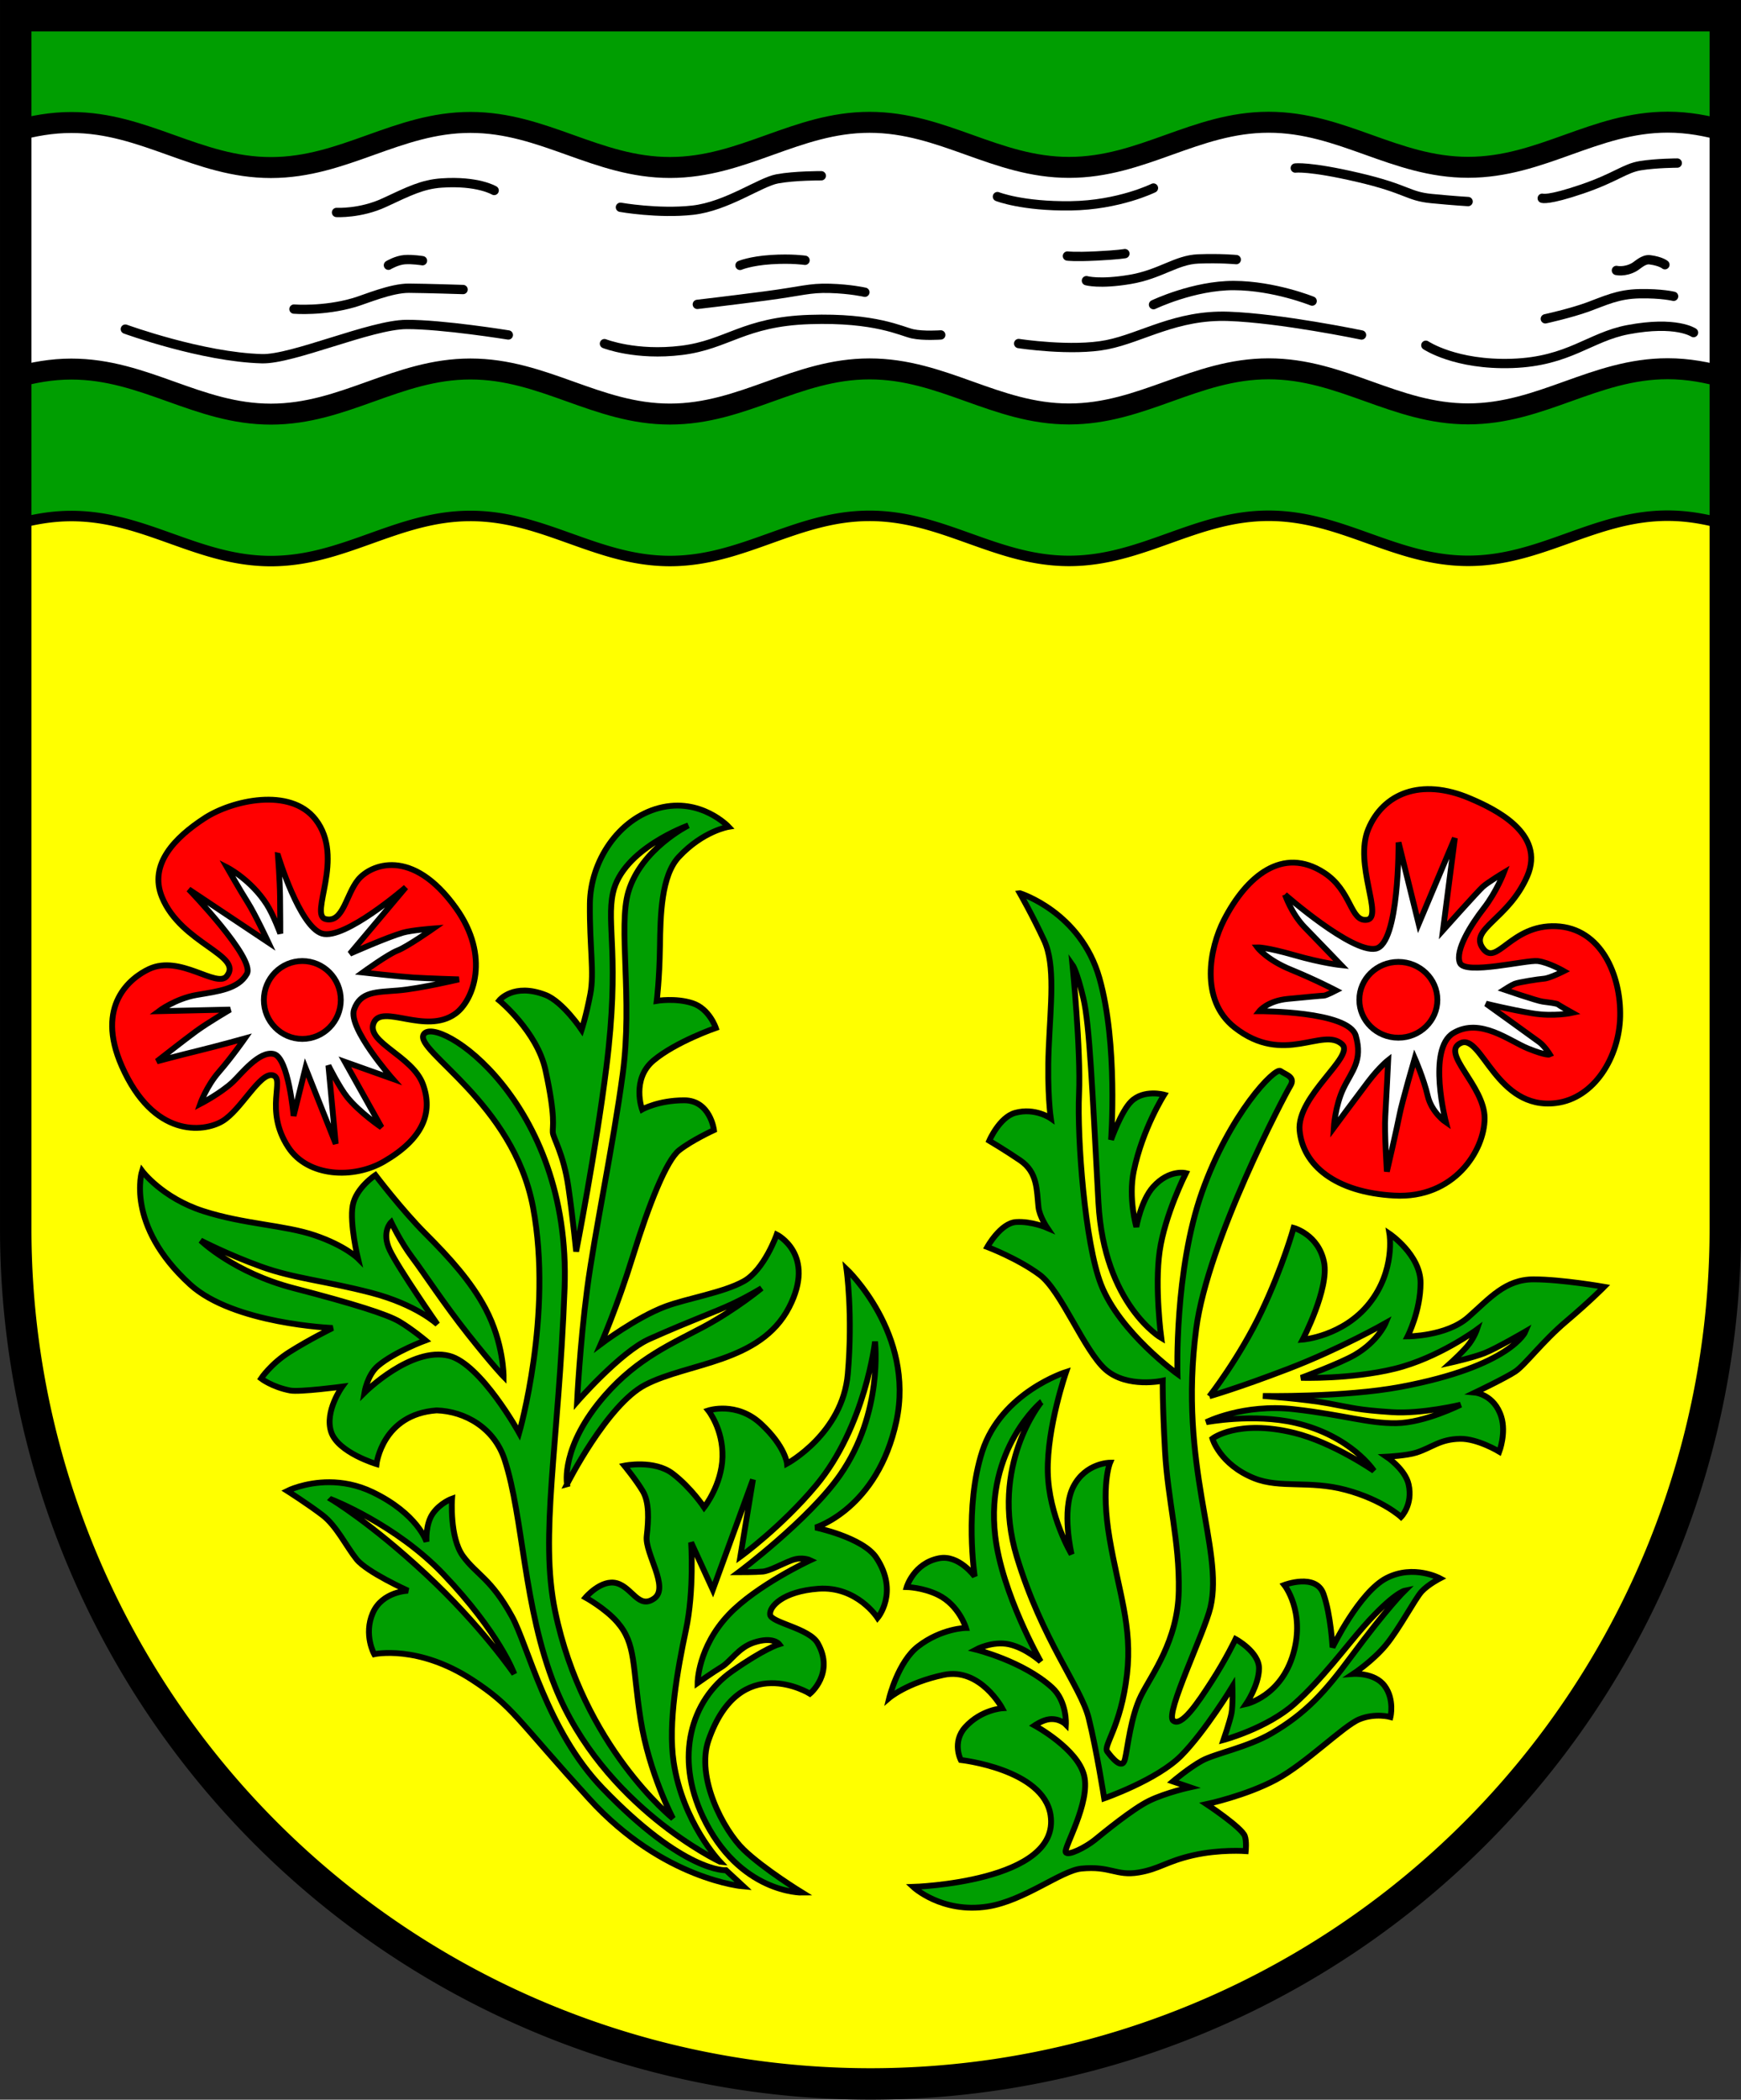 <?xml version="1.0" encoding="UTF-8" standalone="no"?>
<!-- Created with Inkscape (http://www.inkscape.org/) -->

<svg
   width="149.529mm"
   height="180.243mm"
   viewBox="0 0 149.529 180.243"
   version="1.1"
   id="svg8365"
   inkscape:version="1.2.2 (732a01da63, 2022-12-09)"
   sodipodi:docname="Wappen Blumenthal2.svg"
   xmlns:inkscape="http://www.inkscape.org/namespaces/inkscape"
   xmlns:sodipodi="http://sodipodi.sourceforge.net/DTD/sodipodi-0.dtd"
   xmlns="http://www.w3.org/2000/svg"
   xmlns:svg="http://www.w3.org/2000/svg">
  <rect x="0" y="0" width="149.529" height="180.243" fill="#333333" stroke="none"/>
  <sodipodi:namedview
     id="namedview8367"
     pagecolor="#ffffff"
     bordercolor="#666666"
     borderopacity="1.0"
     inkscape:showpageshadow="2"
     inkscape:pageopacity="0.0"
     inkscape:pagecheckerboard="0"
     inkscape:deskcolor="#d1d1d1"
     inkscape:document-units="mm"
     showgrid="false"
     inkscape:zoom="0.78575031"
     inkscape:cx="282.5325"
     inkscape:cy="341.7116"
     inkscape:current-layer="layer1" />
  <defs
     id="defs8362" />
  <g
     inkscape:label="Ebene 1"
     inkscape:groupmode="layer"
     id="layer1"
     transform="translate(-538.112,-60.895)">
    <g
       id="g8262"
       transform="translate(506.982,2.624)">
      <path
         id="path6003"
         style="fill:#009e01;fill-opacity:1;stroke:none;stroke-width:3.1;stroke-linecap:round;stroke-dasharray:none"
         d="M 32.481,59.622 V 163.75 a 73.415,73.415 0 0 0 73.415,73.415 73.415,73.415 0 0 0 73.415,-73.415 73.415,73.415 0 0 0 0,-5.1e-4 V 59.622 Z" />
      <path
         id="path3529"
         style="fill:#ffffff;fill-opacity:1;stroke:#000000;stroke-width:1.8;stroke-dasharray:none"
         d="m 174.363,68.757 c -6.308,0.001 -10.828,3.875 -17.136,3.877 -6.308,0.001 -10.831,-3.87 -17.14,-3.869 -6.308,10e-4 -10.829,3.874 -17.137,3.876 -6.308,10e-4 -10.832,-3.87 -17.14,-3.869 -6.308,0.001 -10.828,3.875 -17.136,3.877 -6.308,0.001 -10.831,-3.87 -17.14,-3.869 -6.308,0.001 -10.828,3.874 -17.136,3.875 -6.308,10e-4 -10.832,-3.869 -17.141,-3.868 -1.7,2.7e-4 -3.266,0.291 -4.776,0.703 v 21.167 c 1.51,-0.411 3.076,-0.703 4.776,-0.703 6.308,-0.001 10.832,3.869 17.141,3.868 6.308,-0.001 10.828,-3.874 17.136,-3.875 6.308,-0.001 10.831,3.87 17.14,3.869 6.308,-0.001 10.828,-3.876 17.136,-3.877 6.308,-0.001 10.832,3.87 17.14,3.869 6.308,-0.001 10.829,-3.875 17.137,-3.876 6.308,-0.001 10.831,3.87 17.14,3.869 6.308,-0.001 10.828,-3.876 17.136,-3.877 1.765,-3.75e-4 3.384,0.315 4.947,0.751 V 69.508 C 177.747,69.072 176.128,68.757 174.363,68.757 Z" />
      <path
         id="path7093"
         style="fill:#ffff00;fill-opacity:1;stroke:#000000;stroke-width:0.9;stroke-dasharray:none"
         d="m 174.363,102.539 c -6.308,0.001 -10.828,3.875 -17.136,3.877 -6.308,0.001 -10.831,-3.87 -17.14,-3.869 -6.308,0.001 -10.829,3.874 -17.137,3.876 -6.308,10e-4 -10.832,-3.87 -17.14,-3.869 -6.308,0.001 -10.828,3.875 -17.136,3.877 -6.308,10e-4 -10.831,-3.87 -17.14,-3.869 -6.308,0.001 -10.828,3.874 -17.136,3.875 -6.308,0.001 -10.832,-3.869 -17.141,-3.868 -1.7,2.7e-4 -3.266,0.291 -4.776,0.703 v 60.478 a 73.415,73.415 0 0 0 73.415,73.415 73.415,73.415 0 0 0 73.415,-73.415 73.415,73.415 0 0 0 0,-5.1e-4 v -60.458 c -1.563,-0.436 -3.182,-0.752 -4.947,-0.751 z" />
      <path
         id="path8067"
         style="fill:none;fill-opacity:1;stroke:#000000;stroke-width:2.7;stroke-linecap:round;stroke-dasharray:none"
         d="M 32.481,59.622 V 163.75 a 73.415,73.415 0 0 0 73.415,73.415 73.415,73.415 0 0 0 73.415,-73.415 73.415,73.415 0 0 0 0,-5.1e-4 V 59.622 Z" />
      <g
         id="g5926"
         transform="translate(-216.858,-1.201)">
        <g
           id="g5617">
          <g
             id="g4187">
            <path
               id="path920"
               style="fill:#009e01;fill-opacity:1;stroke:#000000;stroke-width:0.5;stroke-linecap:round;stroke-dasharray:none"
               d="m 335.58,136.151 c 0,0 1.101,1.927 2.085,4.05 0.983,2.124 0.551,5.546 0.393,9.282 -0.157,3.736 0.178,5.994 0.178,5.994 0,0 -1.342,-0.944 -3.059,-0.473 -1.353,0.371 -2.225,2.392 -2.225,2.392 0,0 1.438,0.854 2.67,1.697 1.492,1.021 1.4,2.549 1.557,4.004 0.087,0.802 0.751,1.78 0.751,1.78 0,0 -1.335,-0.584 -2.67,-0.501 -1.335,0.083 -2.475,2.141 -2.475,2.141 0,0 2.641,1.001 4.505,2.392 1.863,1.39 3.81,6.535 5.673,8.148 1.863,1.613 4.887,0.938 4.887,0.938 0,0 -0.039,1.731 0.197,6.017 0.236,4.287 1.258,7.748 1.18,12.034 -0.079,4.287 -2.32,7.157 -3.225,8.966 -0.905,1.809 -1.161,4.511 -1.398,5.484 -0.236,0.973 -1.14,-0.167 -1.515,-0.667 -0.375,-0.501 1.172,-2.104 1.693,-6.626 0.475,-4.121 -0.708,-7.039 -1.494,-11.641 -0.787,-4.601 0.039,-6.528 0.039,-6.528 0,0 -2.084,-1.8e-4 -3.146,2.045 -1.062,2.045 -0.157,5.82 -0.157,5.82 0,0 -1.967,-3.264 -2.045,-7.079 -0.079,-3.815 1.574,-8.574 1.574,-8.574 0,0 -5.545,1.73 -7.197,6.804 -1.562,4.798 -0.654,10.748 -0.654,10.748 0,0 -1.358,-1.888 -3.059,-1.558 -2.176,0.422 -2.781,2.469 -2.781,2.469 0,0 1.376,0.027 2.698,0.674 1.795,0.879 2.392,2.837 2.392,2.837 0,0 -2.09,0.022 -4.116,1.585 -1.723,1.33 -2.475,4.422 -2.475,4.422 0,0 1.53,-1.307 4.672,-1.975 3.142,-0.667 5.033,2.864 5.033,2.864 0,0 -1.811,0.115 -3.17,1.613 -1.179,1.299 -0.388,2.828 -0.388,2.828 0,0 7.09,0.785 7.708,4.719 0.908,5.783 -11.798,6.174 -11.798,6.174 0,0 2.456,2.296 6.397,1.684 3.128,-0.486 6.325,-3.082 8.037,-3.254 2.503,-0.25 2.989,0.655 4.922,0.334 1.786,-0.296 2.364,-0.945 4.672,-1.474 2.308,-0.528 4.533,-0.362 4.533,-0.362 0,0 0.086,-0.877 -0.083,-1.307 -0.292,-0.746 -3.281,-2.725 -3.281,-2.725 0,0 3.393,-0.723 5.979,-2.113 2.586,-1.39 5.784,-4.617 7.147,-5.173 1.363,-0.556 2.67,-0.194 2.67,-0.194 0,0 0.361,-1.502 -0.501,-2.67 -0.862,-1.168 -2.698,-1.029 -2.698,-1.029 0,0 1.641,-1.085 2.781,-2.447 1.14,-1.363 2.53,-4.004 3.087,-4.616 0.556,-0.612 1.585,-1.14 1.585,-1.14 0,0 -2.252,-1.224 -4.588,-0.028 -2.336,1.196 -4.644,5.951 -4.644,5.951 0,0 -0.139,-2.781 -0.778,-4.588 -0.64,-1.808 -3.365,-0.769 -3.365,-0.769 0,0 1.817,2.26 0.779,5.886 -1.056,3.687 -4.06,4.338 -4.06,4.338 0,0 1.085,-1.585 1.113,-3.031 0.028,-1.446 -2.014,-2.549 -2.014,-2.549 0,0 -0.826,1.731 -2.045,3.618 -1.219,1.888 -2.612,3.969 -3.32,3.379 -0.708,-0.59 2.699,-7.552 3.208,-9.732 1.168,-5.006 -2.781,-12.069 -1.224,-23.915 0.989,-7.52 7.609,-20.071 8.081,-20.837 0.472,-0.767 -0.373,-0.944 -0.845,-1.278 -0.472,-0.334 -4.343,3.651 -6.734,10.38 -2.392,6.73 -2.114,15.629 -2.114,15.629 0,0 -4.952,-3.552 -6.563,-7.676 -1.39,-3.559 -2.058,-12.569 -1.891,-16.351 0.167,-3.782 -0.562,-11.098 -0.562,-11.098 0,0 0.375,0.52 0.931,2.856 0.556,2.336 0.767,7.91 1.3,17.585 0.482,8.74 5.395,11.596 5.395,11.596 0,0 -0.584,-4.338 -0.139,-7.452 0.445,-3.115 2.253,-6.702 2.253,-6.702 0,0 -1.418,-0.362 -2.809,1.182 -1.04,1.154 -1.446,3.434 -1.446,3.434 0,0 -0.707,-2.456 -0.223,-4.783 0.762,-3.662 2.614,-6.563 2.614,-6.563 0,0 -1.745,-0.493 -2.837,0.584 -0.863,0.852 -1.724,3.281 -1.724,3.281 0,0 0.612,-8.204 -1.001,-13.877 -1.613,-5.673 -6.827,-7.285 -6.827,-7.285 z m 1.837,43.681 c 0,0 -4.47,5.445 -2.101,13.271 2.161,7.14 5.506,11.179 6.173,13.849 0.667,2.67 1.335,6.897 1.335,6.897 0,0 4.561,-1.585 6.619,-3.671 2.058,-2.086 4.394,-5.923 4.394,-5.923 0,0 0.056,1.613 -0.083,2.308 -0.139,0.695 -0.684,2.278 -0.684,2.278 0,0 3.742,-1 6.106,-3.113 2.364,-2.113 4.441,-4.937 5.951,-6.646 2.531,-2.864 3.504,-3.059 3.504,-3.059 0,0 -1.502,1.474 -4.588,5.645 -2.256,3.049 -3.879,4.861 -6.834,6.593 -2.041,1.196 -4.882,1.746 -5.994,2.358 -1.112,0.612 -2.494,1.782 -2.494,1.782 l 1.474,0.501 c 0,0 -2.03,0.445 -3.476,1.14 -1.446,0.695 -4.004,2.809 -4.727,3.393 -0.723,0.584 -2.308,1.418 -2.475,1.029 -0.167,-0.389 2.141,-4.255 1.585,-6.563 -0.556,-2.308 -4.255,-4.31 -4.255,-4.31 0,0 0.685,-0.468 1.271,-0.533 0.885,-0.098 1.415,0.453 1.415,0.453 0,0 0.119,-1.992 -1.199,-3.186 -2.497,-2.261 -6.528,-3.244 -6.528,-3.244 0,0 1.416,-0.767 2.852,-0.452 1.435,0.315 2.714,1.474 2.714,1.474 0,0 -3.346,-5.852 -3.913,-10.815 -0.851,-7.442 3.96,-11.456 3.96,-11.456 z"
               sodipodi:nodetypes="csscscsscscsscssssssscscscscscscscscscscsssscscsscscsscscscscscssssssscsscsscscscscscsccsscscscsscsssccsssscscscscsc" />
            <path
               style="fill:#009e01;fill-opacity:1;stroke:#000000;stroke-width:0.5;stroke-linecap:round"
               d="m 351.862,179.333 c 0,0 2.587,-3.304 4.478,-7.281 1.821,-3.829 2.753,-7.175 2.753,-7.175 0,0 2.131,0.561 2.614,2.948 0.457,2.26 -1.835,6.646 -1.835,6.646 0,0 3.476,-0.278 5.729,-3.115 2.252,-2.836 1.724,-5.979 1.724,-5.979 0,0 2.67,1.808 2.67,4.227 0,2.419 -1.112,4.588 -1.112,4.588 0,0 3.337,0 5.2,-1.641 1.863,-1.641 3.198,-3.254 5.617,-3.254 2.419,0 6.062,0.64 6.062,0.64 0,0 -1.214,1.237 -3.259,2.967 -2.045,1.73 -3.544,3.752 -4.37,4.303 -0.826,0.551 -3.461,1.809 -3.461,1.809 0,0 1.662,0.158 2.258,2.086 0.43,1.391 -0.174,2.987 -0.174,2.987 0,0 -1.87,-1.133 -3.369,-1.103 -1.745,0.035 -2.384,0.742 -3.75,1.182 -0.827,0.267 -2.556,0.354 -2.556,0.354 0,0 1.598,1.074 1.888,2.379 0.389,1.754 -0.649,2.792 -0.649,2.792 0,0 -1.593,-1.475 -4.739,-2.32 -3.146,-0.846 -5.639,-0.102 -7.876,-1 -2.95,-1.185 -3.588,-3.405 -3.588,-3.405 0,0 2.165,-1.686 7.031,-0.49 3.32,0.816 6.841,3.254 6.841,3.254 0,0 -1.947,-3.003 -6.758,-4.116 -3.592,-0.831 -7.647,-0.056 -7.647,-0.056 0,0 3.198,-1.613 7.564,-1.112 4.366,0.501 6.313,1.224 8.76,1.196 2.447,-0.028 5.534,-1.585 5.534,-1.585 0,0 -3.342,0.807 -5.895,0.64 -2.976,-0.195 -3.337,-0.362 -5.45,-0.751 -2.113,-0.389 -5.645,-0.64 -5.645,-0.64 0,0 6.961,0.13 11.819,-0.779 9.511,-1.78 10.734,-4.755 10.734,-4.755 0,0 -2.531,1.474 -3.532,1.863 -1.001,0.389 -2.864,0.806 -2.864,0.806 0,0 1.14,-1.029 1.585,-1.641 0.445,-0.612 0.64,-1.196 0.64,-1.196 0,0 -3.309,2.447 -7.063,3.365 -3.754,0.918 -8.037,0.779 -8.037,0.779 0,0 3.357,-1.24 4.616,-1.974 2.002,-1.168 2.642,-2.725 2.642,-2.725 0,0 -3.921,2.225 -8.343,3.921 -4.422,1.696 -6.786,2.359 -6.786,2.359 z"
               id="path2794"
               sodipodi:nodetypes="cscscscscsscsscscsscscsscscscsscsscscscscscscsc" />
          </g>
          <g
             id="g5608">
            <path
               id="path4243"
               style="fill:#009e01;fill-opacity:1;stroke:#000000;stroke-width:0.5;stroke-linecap:round"
               d="m 276.282,186.711 c -2.122,-0.008 -3.619,0.747 -3.619,0.747 0,0 1.836,1.168 3.031,2.086 1.196,0.918 2.03,2.67 2.92,3.782 0.89,1.112 4.421,2.698 4.421,2.698 0,0 -2.224,0.056 -3.031,1.919 -0.806,1.863 0.124,3.532 0.124,3.532 0,0 3.76,-0.835 8.416,2.202 3.532,2.304 3.724,3.275 10.065,10.227 6.34,6.952 13.237,7.509 13.237,7.509 l -1.502,-1.391 c 0,0 -3.579,0.26 -10.623,-7.063 -4.747,-4.935 -6.385,-12.222 -7.755,-14.71 -1.809,-3.284 -3.028,-3.578 -4.208,-5.191 -1.18,-1.612 -0.944,-4.936 -0.944,-4.936 0,0 -1.003,0.354 -1.652,1.278 -0.649,0.924 -0.541,2.424 -0.541,2.424 0,0 -0.751,-2.392 -4.616,-4.255 -1.329,-0.64 -2.611,-0.854 -3.723,-0.858 z m 0.191,1.484 c 0,0 5.499,2.131 9.566,6.382 4.894,5.117 6.118,8.593 6.118,8.593 0,0 -2.837,-4.144 -7.592,-8.565 -4.755,-4.422 -8.092,-6.41 -8.092,-6.41 z"
               sodipodi:nodetypes="scsscscssccssscscsscscsc" />
            <path
               style="fill:#009e01;fill-opacity:1;stroke:#000000;stroke-width:0.5;stroke-linecap:round"
               d="m 309.821,219.289 c 0,0 -10.032,-4.746 -14.158,-15.023 -2.731,-6.804 -2.707,-14.51 -4.336,-19.496 -0.887,-2.716 -3.395,-4.147 -5.839,-4.225 -4.661,0.333 -5.163,4.608 -5.163,4.608 0,0 -3.304,-0.983 -3.893,-2.753 -0.59,-1.77 0.944,-3.893 0.944,-3.893 0,0 -3.658,0.484 -4.462,0.331 -1.554,-0.296 -2.503,-1.029 -2.503,-1.029 0,0 0.835,-1.264 2.447,-2.28 1.752,-1.105 3.699,-2.058 3.699,-2.058 0,0 -8.516,-0.336 -12.238,-3.733 -5.613,-5.124 -4.129,-9.753 -4.129,-9.753 0,0 1.712,2.308 5.244,3.448 3.532,1.14 6.98,1.196 9.594,2.086 2.614,0.89 3.699,1.974 3.699,1.974 0,0 -0.723,-3.003 -0.445,-4.533 0.278,-1.529 1.947,-2.614 1.947,-2.614 0,0 2.28,3.003 4.31,5.033 2.03,2.03 3.897,4.074 5.145,6.424 1.575,2.967 1.557,5.84 1.557,5.84 0,0 -0.886,-0.904 -3.01,-3.579 -2.124,-2.674 -3.854,-5.349 -4.837,-6.646 -0.983,-1.298 -1.809,-3.028 -1.809,-3.028 0,0 -0.865,0.826 -0.118,2.399 0.747,1.573 4.09,6.371 4.09,6.371 0,0 -1.77,-1.691 -5.702,-2.714 -3.933,-1.023 -6.607,-1.219 -9.439,-2.242 -2.832,-1.023 -5.191,-2.242 -5.191,-2.242 0,0 2.832,2.753 7.983,4.09 5.152,1.337 8.023,2.242 9.085,2.871 1.062,0.629 2.242,1.612 2.242,1.612 0,0 -2.637,0.966 -4.083,2.189 -0.916,0.775 -1.168,2.308 -1.168,2.308 0,0 4.025,-4.002 7.286,-3.17 2.725,0.695 6.007,6.618 6.007,6.618 0,0 2.917,-10.135 1.196,-19.355 -1.68,-8.997 -10.234,-13.459 -9.399,-14.85 1.065,-1.776 12.717,5.661 12.105,21.79 -0.515,13.592 -2.161,21.196 -0.815,27.71 2.4,11.616 10.122,17.798 10.122,17.798 0,0 -2.058,-3.893 -2.781,-8.509 -0.723,-4.616 -0.369,-6.47 -2.002,-8.343 -1.024,-1.175 -2.725,-2.113 -2.725,-2.113 0,0 1.363,-1.613 2.697,-1.224 1.335,0.389 1.863,2.252 3.198,1.307 1.335,-0.945 -0.806,-3.865 -0.64,-5.339 0.167,-1.474 0.222,-2.92 -0.334,-3.865 -0.556,-0.945 -1.585,-2.197 -1.585,-2.197 0,0 2.565,-0.529 4.158,0.69 1.593,1.219 2.694,2.891 2.694,2.891 0,0 1.514,-1.927 1.573,-4.326 0.059,-2.399 -1.219,-3.992 -1.219,-3.992 0,0 2.419,-0.806 4.523,1.141 2.104,1.947 2.242,3.421 2.242,3.421 0,0 4.773,-2.578 5.218,-7.695 0.445,-5.117 -0.111,-9.01 -0.111,-9.01 0,0 5.895,5.562 4.283,13.07 -1.613,7.508 -6.952,9.121 -6.952,9.121 0,0 4.074,0.848 5.228,2.586 1.974,2.976 0.111,5.172 0.111,5.172 0,0 -1.771,-2.746 -5.089,-2.503 -3.031,0.222 -4.227,1.529 -4.143,2.225 0.083,0.695 3.351,1.155 4.088,2.447 1.474,2.586 -0.667,4.338 -0.667,4.338 0,0 -6.011,-3.733 -8.704,3.977 -1.12,3.206 1.279,7.731 3.003,9.399 1.724,1.669 5.033,3.699 5.033,3.699 0,0 -5.399,0.099 -8.537,-6.535 -2.402,-5.076 -1.057,-9.955 2.503,-12.458 2.789,-1.961 4.06,-2.336 4.06,-2.336 0,0 -0.516,-0.684 -2.169,-0.139 -1.336,0.44 -1.981,1.612 -2.759,2.085 -0.779,0.473 -2.079,1.391 -2.079,1.391 0,0 0.003,-3.056 2.67,-5.868 2.405,-2.535 7.008,-4.672 7.008,-4.672 0,0 -0.695,-0.334 -1.585,0 -0.89,0.334 -1.891,0.918 -2.503,0.973 -0.612,0.056 -2.058,0.056 -2.058,0.056 0,0 6.029,-4.509 8.704,-8.343 3.726,-5.339 3.003,-11.457 3.003,-11.457 0,0 -0.834,7.286 -5.061,12.347 -2.975,3.562 -6.507,6.118 -6.507,6.118 l 1.085,-6.618 -3.448,9.455 -1.863,-4.06 c 0,0 0.278,4.116 -0.445,7.508 -0.723,3.393 -1.556,8.009 -1.057,11.346 0.776,5.185 3.981,8.555 3.981,8.555 z"
               id="path4810"
               sodipodi:nodetypes="cssccscscscscsscscsscsscscsscsscscscsssscsscsssscscscscscscscssscsscsscsscscsscscsccccssc" />
            <path
               style="fill:#009e01;fill-opacity:1;stroke:#000000;stroke-width:0.5;stroke-linecap:round"
               d="m 296.685,186.883 c 0,0 3.444,-6.831 6.725,-8.534 3.681,-1.911 9.88,-1.879 12.349,-6.646 2.358,-4.554 -1.062,-6.253 -1.062,-6.253 0,0 -1.062,3.028 -2.832,4.011 -1.77,0.983 -4.897,1.477 -6.725,2.163 -2.517,0.944 -5.545,3.225 -5.545,3.225 0,0 1.376,-3.107 2.753,-7.551 1.376,-4.444 2.871,-8.219 3.972,-9.085 1.101,-0.865 2.989,-1.73 2.989,-1.73 0,0 -0.315,-2.556 -2.556,-2.556 -2.242,0 -3.618,0.787 -3.618,0.787 0,0 -0.944,-2.596 0.983,-4.208 1.927,-1.612 5.349,-2.792 5.349,-2.792 0,0 -0.551,-1.652 -2.006,-2.124 -1.455,-0.472 -3.068,-0.197 -3.068,-0.197 0,0 0.236,-1.888 0.275,-4.641 0.039,-2.753 0.115,-6.098 1.612,-7.708 2.084,-2.242 4.287,-2.596 4.287,-2.596 0,0 -2.399,-2.556 -5.978,-1.612 -3.483,0.919 -5.899,4.562 -5.938,8.219 -0.039,3.657 0.393,5.899 0.039,7.747 -0.354,1.848 -0.747,3.068 -0.747,3.068 0,0 -1.62,-2.415 -3.107,-2.989 -2.753,-1.062 -3.972,0.472 -3.972,0.472 0,0 3.254,2.667 3.972,5.978 0.905,4.169 0.59,4.837 0.629,5.349 0.039,0.511 0.926,1.845 1.337,4.68 0.386,2.658 0.669,5.545 0.669,5.545 0,0 1.691,-8.603 2.596,-15.81 1.18,-9.399 -0.021,-12.278 0.567,-14.978 0.823,-3.776 6.473,-5.787 6.473,-5.787 0,0 -4.062,2.014 -5.152,5.702 -0.895,3.029 0.384,9.108 -0.481,15.609 -0.807,6.064 -2.429,13.69 -3.058,18.488 -0.629,4.798 -0.865,9.675 -0.865,9.675 0,0 3.736,-4.287 6.214,-5.388 3.752,-1.668 5.663,-2.32 7.158,-3.028 1.494,-0.708 2.478,-1.337 2.478,-1.337 0,0 -2.242,1.848 -4.955,3.303 -2.714,1.455 -5.68,2.682 -8.495,5.899 -3.854,4.405 -3.264,7.63 -3.264,7.63 z"
               id="path5303"
               sodipodi:nodetypes="csscsscsscscscscsscssscscssscsscssscsscssc" />
          </g>
        </g>
        <g
           id="g5824">
          <path
             style="fill:#ff0000;fill-opacity:1;stroke:#000000;stroke-width:0.5;stroke-linecap:round"
             d="m 374.239,128.01 c 2.095,0.89 6.528,2.989 4.916,6.686 -1.612,3.697 -4.995,4.523 -3.815,6.174 1.18,1.652 2.399,-2.045 6.292,-1.888 3.893,0.157 5.584,4.247 5.506,7.747 -0.079,3.5 -2.222,7.023 -5.506,7.433 -5.139,0.642 -6.371,-5.978 -8.18,-5.152 -1.809,0.826 2.045,3.657 2.045,6.45 0,2.792 -2.635,6.922 -7.747,6.646 -5.113,-0.275 -7.865,-2.635 -8.141,-5.584 -0.275,-2.95 4.76,-6.367 3.657,-7.394 -1.659,-1.544 -4.992,1.879 -9.242,-1.455 -3.014,-2.365 -2.156,-6.814 -0.904,-9.242 1.933,-3.75 5.031,-6.332 8.573,-4.051 2.424,1.561 2.242,4.247 3.697,4.051 1.455,-0.197 -1.14,-4.759 0.118,-7.787 1.258,-3.028 4.486,-4.439 8.731,-2.635 z"
             id="path5729"
             sodipodi:nodetypes="sssssssssssssssss" />
          <path
             style="fill:#ffffff;fill-opacity:1;stroke:#000000;stroke-width:0.5;stroke-linecap:round"
             d="m 358.351,136.269 c 0,0 5.742,5.034 7.787,4.641 2.045,-0.393 1.966,-9.124 1.966,-9.124 l 1.73,7 3.107,-7.374 -1.022,7.924 c 0,0 2.989,-3.343 3.421,-3.736 0.433,-0.393 1.809,-1.219 1.809,-1.219 0,0 -0.629,1.652 -1.73,3.068 -1.101,1.416 -2.478,3.618 -2.045,4.68 0.433,1.062 5.742,-0.275 6.686,-0.157 0.944,0.118 2.242,0.865 2.242,0.865 0,0 -1.199,0.61 -1.711,0.649 -0.511,0.039 -2.202,0.315 -2.497,0.433 -0.295,0.118 -0.905,0.511 -0.905,0.511 0,0 2.812,0.964 3.284,1.023 0.472,0.059 1.239,0.157 1.317,0.236 0.079,0.079 1.239,0.728 1.239,0.728 0,0 -1.573,0.354 -3.461,0.039 -1.888,-0.315 -3.952,-0.826 -3.952,-0.826 0,0 4.11,2.95 4.582,3.304 0.472,0.354 0.905,1.062 0.905,1.062 0,0 -0.256,0.138 -1.868,-0.511 -1.612,-0.649 -4.11,-2.694 -6.41,-1.337 -2.301,1.357 -0.649,7.669 -0.649,7.669 0,0 -1.235,-0.837 -1.569,-2.283 -0.334,-1.446 -1.112,-3.226 -1.112,-3.226 0,0 -1.112,3.838 -1.307,4.867 -0.195,1.029 -1.085,4.867 -1.085,4.867 0,0 -0.222,-3.393 -0.139,-4.727 0.083,-1.335 0.25,-4.839 0.25,-4.839 0,0 -0.751,0.584 -1.724,1.863 -0.973,1.279 -2.948,3.949 -2.948,3.949 0,0 0.111,-1.891 0.834,-3.393 0.723,-1.502 1.669,-2.364 1.057,-4.505 -0.612,-2.141 -8.287,-2.113 -8.287,-2.113 0,0 0.695,-0.89 2.447,-1.057 1.752,-0.167 2.892,-0.278 3.087,-0.278 0.195,0 1.057,-0.445 1.057,-0.445 0,0 -1.752,-0.918 -3.865,-1.78 -2.113,-0.862 -2.892,-1.919 -2.892,-1.919 0,0 0.751,-0.028 3.17,0.667 2.419,0.695 4.032,0.862 4.032,0.862 0,0 -2.002,-2.086 -3.142,-3.254 -1.14,-1.168 -1.688,-2.802 -1.688,-2.802 z"
             id="path5819"
             sodipodi:nodetypes="csccccscssscsscsscscscsscscscscscssc" />
          <ellipse
             style="fill:#ff0000;fill-opacity:1;stroke:#000000;stroke-width:0.5;stroke-linecap:round"
             id="path5813"
             cx="368.089"
             cy="145.3"
             rx="3.351"
             ry="3.254" />
        </g>
        <g
           id="g5908">
          <path
             style="fill:#ff0000;fill-opacity:1;stroke:#000000;stroke-width:0.5;stroke-linecap:round"
             d="m 265.572,129.699 c 2.337,-1.519 7.341,-2.67 9.511,0.111 2.591,3.322 -0.612,8.231 0.89,8.565 1.502,0.334 1.724,-2.113 2.781,-3.393 1.057,-1.279 4.616,-2.836 8.398,2.447 2.972,4.152 1.487,7.959 -0.056,9.066 -2.558,1.835 -6.285,-0.89 -7.008,0.779 -0.723,1.669 3.337,2.836 4.227,5.284 0.89,2.447 -10e-6,4.672 -3.337,6.618 -2.598,1.516 -6.541,1.357 -8.231,-1.224 -2.113,-3.226 -0.222,-5.895 -1.335,-6.174 -1.112,-0.278 -2.725,3.003 -4.338,3.949 -1.613,0.946 -5.895,1.446 -8.621,-4.727 -2.312,-5.238 0.761,-7.604 2.336,-8.343 2.684,-1.259 5.812,1.677 6.674,0.612 1.461,-1.803 -3.92,-2.77 -5.562,-6.785 -1.159,-2.834 1.143,-5.142 3.671,-6.785 z"
             id="path5880"
             sodipodi:nodetypes="sssssssssssssssss" />
          <path
             style="fill:#ffffff;fill-opacity:1;stroke:#000000;stroke-width:0.5;stroke-linecap:round"
             d="m 271.87,132.926 c 0,0 1.848,6.096 3.775,6.686 1.927,0.59 7.197,-3.972 7.197,-3.972 l -4.798,5.702 c 0,0 3.147,-1.401 4.562,-1.809 0.734,-0.211 2.596,-0.354 2.596,-0.354 0,0 -2.242,1.573 -3.068,1.888 -0.826,0.315 -2.989,1.888 -2.989,1.888 0,0 3.146,0.354 4.365,0.433 1.219,0.079 3.893,0.157 3.893,0.157 0,0 -3.327,0.793 -5.215,0.951 -1.888,0.157 -3.24,0.072 -3.791,1.645 -0.551,1.573 3.303,5.938 3.303,5.938 l -4.09,-1.455 3.146,5.624 c 0,0 -1.873,-1.26 -2.95,-2.596 -0.667,-0.827 -1.612,-2.714 -1.612,-2.714 l 0.629,6.725 -2.596,-6.528 -1.023,4.129 c 0,0 -0.433,-4.995 -1.691,-5.309 -1.258,-0.315 -2.817,1.729 -3.525,2.393 -1.048,0.984 -2.807,1.893 -2.807,1.893 0,0 0.531,-1.514 1.612,-2.753 1.082,-1.239 2.222,-2.871 2.222,-2.871 0,0 -2.34,0.649 -3.952,1.042 -1.612,0.393 -3.598,0.924 -3.598,0.924 0,0 2.281,-1.789 3.323,-2.556 1.042,-0.767 2.969,-1.888 2.969,-1.888 l -6.135,0.138 c 0,0 1.435,-1.082 3.264,-1.396 1.829,-0.315 3.559,-0.492 4.306,-1.809 0.747,-1.317 -4.995,-7.256 -4.995,-7.256 l 6.843,4.562 c 0,0 -1.14,-2.438 -1.789,-3.461 -0.649,-1.023 -1.77,-2.989 -1.77,-2.989 0,0 2.048,1.038 3.421,3.186 0.569,0.89 1.16,2.497 1.16,2.497 0,0 0,-1.73 -0.02,-3.166 -0.02,-1.435 -0.177,-3.52 -0.177,-3.52 z"
             id="path5903"
             sodipodi:nodetypes="csccscscscsscccsccccsscscscsccssccscscscc" />
          <ellipse
             style="fill:#ff0000;fill-opacity:1;stroke:#000000;stroke-width:0.5;stroke-linecap:round"
             id="path5901"
             cx="273.954"
             cy="145.314"
             rx="3.303"
             ry="3.343" />
        </g>
      </g>
      <g
         id="g8219"
         transform="rotate(-1.044,224.237,12018.211)">
        <path
           style="fill:none;fill-opacity:1;stroke:#000000;stroke-width:0.8;stroke-linecap:round;stroke-dasharray:none"
           d="m 277.641,75.5 c 0,0 2.045,0.155 4.143,-0.779 2.113,-0.94 3.283,-1.502 4.922,-1.585 3.115,-0.157 4.505,0.723 4.505,0.723"
           id="path8162"
           sodipodi:nodetypes="cssc" />
        <path
           style="fill:none;fill-opacity:1;stroke:#000000;stroke-width:0;stroke-linecap:round;stroke-dasharray:none"
           d="m 259.206,85.458 c 0,0 7.63,2.478 11.641,2.478 4.011,0 8.77,-2.792 13.214,-2.792 4.444,0 8.337,1.18 8.337,1.18"
           id="path8164" />
        <path
           style="fill:none;fill-opacity:1;stroke:#000000;stroke-width:0.8;stroke-linecap:round;stroke-dasharray:none"
           d="m 259.324,85.183 c 0,0 6.528,2.517 11.68,2.753 2.639,0.121 9.399,-2.753 12.467,-2.714 3.068,0.039 8.731,1.062 8.731,1.062"
           id="path8166"
           sodipodi:nodetypes="cssc" />
        <path
           style="fill:none;fill-opacity:1;stroke:#000000;stroke-width:0.8;stroke-linecap:round;stroke-dasharray:none"
           d="m 273.836,83.728 c 0,0 2.537,0.256 5.191,-0.472 0.951,-0.261 3.186,-1.18 4.719,-1.14 1.534,0.039 4.641,0.197 4.641,0.197"
           id="path8168"
           sodipodi:nodetypes="cssc" />
        <path
           style="fill:none;fill-opacity:1;stroke:#000000;stroke-width:0.8;stroke-linecap:round;stroke-dasharray:none"
           d="m 282.016,80.11 c 0,0 0.708,-0.413 1.396,-0.452 0.688,-0.039 1.534,0.118 1.534,0.118"
           id="path8170" />
        <path
           style="fill:none;fill-opacity:1;stroke:#000000;stroke-width:0.8;stroke-linecap:round;stroke-dasharray:none"
           d="m 302.029,75.5 c 0,0 3.254,0.64 6.201,0.362 2.948,-0.278 5.812,-2.308 7.314,-2.558 1.502,-0.25 3.782,-0.195 3.782,-0.195"
           id="path8172" />
        <path
           style="fill:none;fill-opacity:1;stroke:#000000;stroke-width:0.8;stroke-linecap:round;stroke-dasharray:none"
           d="m 312.207,80.673 c 0,0 0.89,-0.362 2.67,-0.445 1.78,-0.083 2.92,0.111 2.92,0.111"
           id="path8174" />
        <path
           style="fill:none;fill-opacity:1;stroke:#000000;stroke-width:0.8;stroke-linecap:round;stroke-dasharray:none"
           d="m 308.481,83.954 c 0,0 2.586,-0.25 5.812,-0.612 3.226,-0.362 3.81,-0.64 5.59,-0.556 1.78,0.083 3.003,0.389 3.003,0.389"
           id="path8176" />
        <path
           style="fill:none;fill-opacity:1;stroke:#000000;stroke-width:0.8;stroke-linecap:round;stroke-dasharray:none"
           d="m 300.444,87.18 c 0,0 2.67,1.112 6.618,0.695 3.949,-0.417 5.367,-2.364 11.04,-2.447 5.673,-0.083 7.87,1.168 8.815,1.39 0.945,0.222 2.419,0.139 2.419,0.139"
           id="path8178" />
        <path
           style="fill:none;fill-opacity:1;stroke:#000000;stroke-width:0.8;stroke-linecap:round;stroke-dasharray:none"
           d="m 334.42,75.174 c 0,0 2.124,0.885 6.273,0.905 4.149,0.02 7.138,-1.396 7.138,-1.396"
           id="path8180" />
        <path
           style="fill:none;fill-opacity:1;stroke:#000000;stroke-width:0.8;stroke-linecap:round;stroke-dasharray:none"
           d="m 340.339,80.385 c 0,0 0.57,0.098 2.478,0.039 1.907,-0.059 2.458,-0.157 2.458,-0.157"
           id="path8182" />
        <path
           style="fill:none;fill-opacity:1;stroke:#000000;stroke-width:0.8;stroke-linecap:round;stroke-dasharray:none"
           d="m 341.931,82.528 c 0,0 1.101,0.354 3.736,-0.039 2.635,-0.393 3.992,-1.612 5.899,-1.652 1.907,-0.039 3.264,0.118 3.264,0.118"
           id="path8184" />
        <path
           style="fill:none;fill-opacity:1;stroke:#000000;stroke-width:0.8;stroke-linecap:round;stroke-dasharray:none"
           d="m 347.654,84.691 c 0,0 3.48,-1.593 6.941,-1.514 3.461,0.079 6.686,1.455 6.686,1.455"
           id="path8186" />
        <path
           style="fill:none;fill-opacity:1;stroke:#000000;stroke-width:0.8;stroke-linecap:round;stroke-dasharray:none"
           d="m 336.013,87.818 c 0,0 4.562,0.787 7.59,0.236 3.028,-0.551 5.978,-2.478 10.461,-2.242 4.483,0.236 11.405,1.809 11.405,1.809"
           id="path8188" />
        <path
           style="fill:none;fill-opacity:1;stroke:#000000;stroke-width:0.8;stroke-linecap:round;stroke-dasharray:none"
           d="m 360.042,73.188 c 0,0 1.18,-0.157 5.388,0.905 4.208,1.062 4.208,1.691 6.253,1.927 2.045,0.236 3.146,0.315 3.146,0.315"
           id="path8190" />
        <path
           style="fill:none;fill-opacity:1;stroke:#000000;stroke-width:0.8;stroke-linecap:round;stroke-dasharray:none"
           d="m 370.975,88.604 c 0,0 2.517,1.77 7.394,1.691 4.877,-0.079 6.694,-2.154 9.989,-2.714 4.169,-0.708 5.624,0.354 5.624,0.354"
           id="path8192"
           sodipodi:nodetypes="cssc" />
        <path
           style="fill:none;fill-opacity:1;stroke:#000000;stroke-width:0.8;stroke-linecap:round;stroke-dasharray:none"
           d="m 381.278,86.52 c 0,0 2.163,-0.433 3.657,-0.944 1.494,-0.511 2.596,-1.062 4.483,-1.062 1.888,0 2.91,0.275 2.91,0.275"
           id="path8194"
           sodipodi:nodetypes="cssc" />
        <path
           style="fill:none;fill-opacity:1;stroke:#000000;stroke-width:0.8;stroke-linecap:round;stroke-dasharray:none"
           d="m 387.458,82.48 c 0,0 0.695,0.181 1.516,-0.25 0.331,-0.174 0.82,-0.695 1.377,-0.612 0.95,0.142 1.279,0.445 1.279,0.445"
           id="path8196"
           sodipodi:nodetypes="cssc" />
        <path
           style="fill:none;fill-opacity:1;stroke:#000000;stroke-width:0.8;stroke-linecap:round;stroke-dasharray:none"
           d="m 381.201,76.168 c 0,0 0.473,0.222 3.42,-0.723 2.948,-0.945 3.699,-1.724 5.061,-1.919 1.363,-0.195 3.17,-0.167 3.17,-0.167"
           id="path8198" />
      </g>
    </g>
  </g>
</svg>
